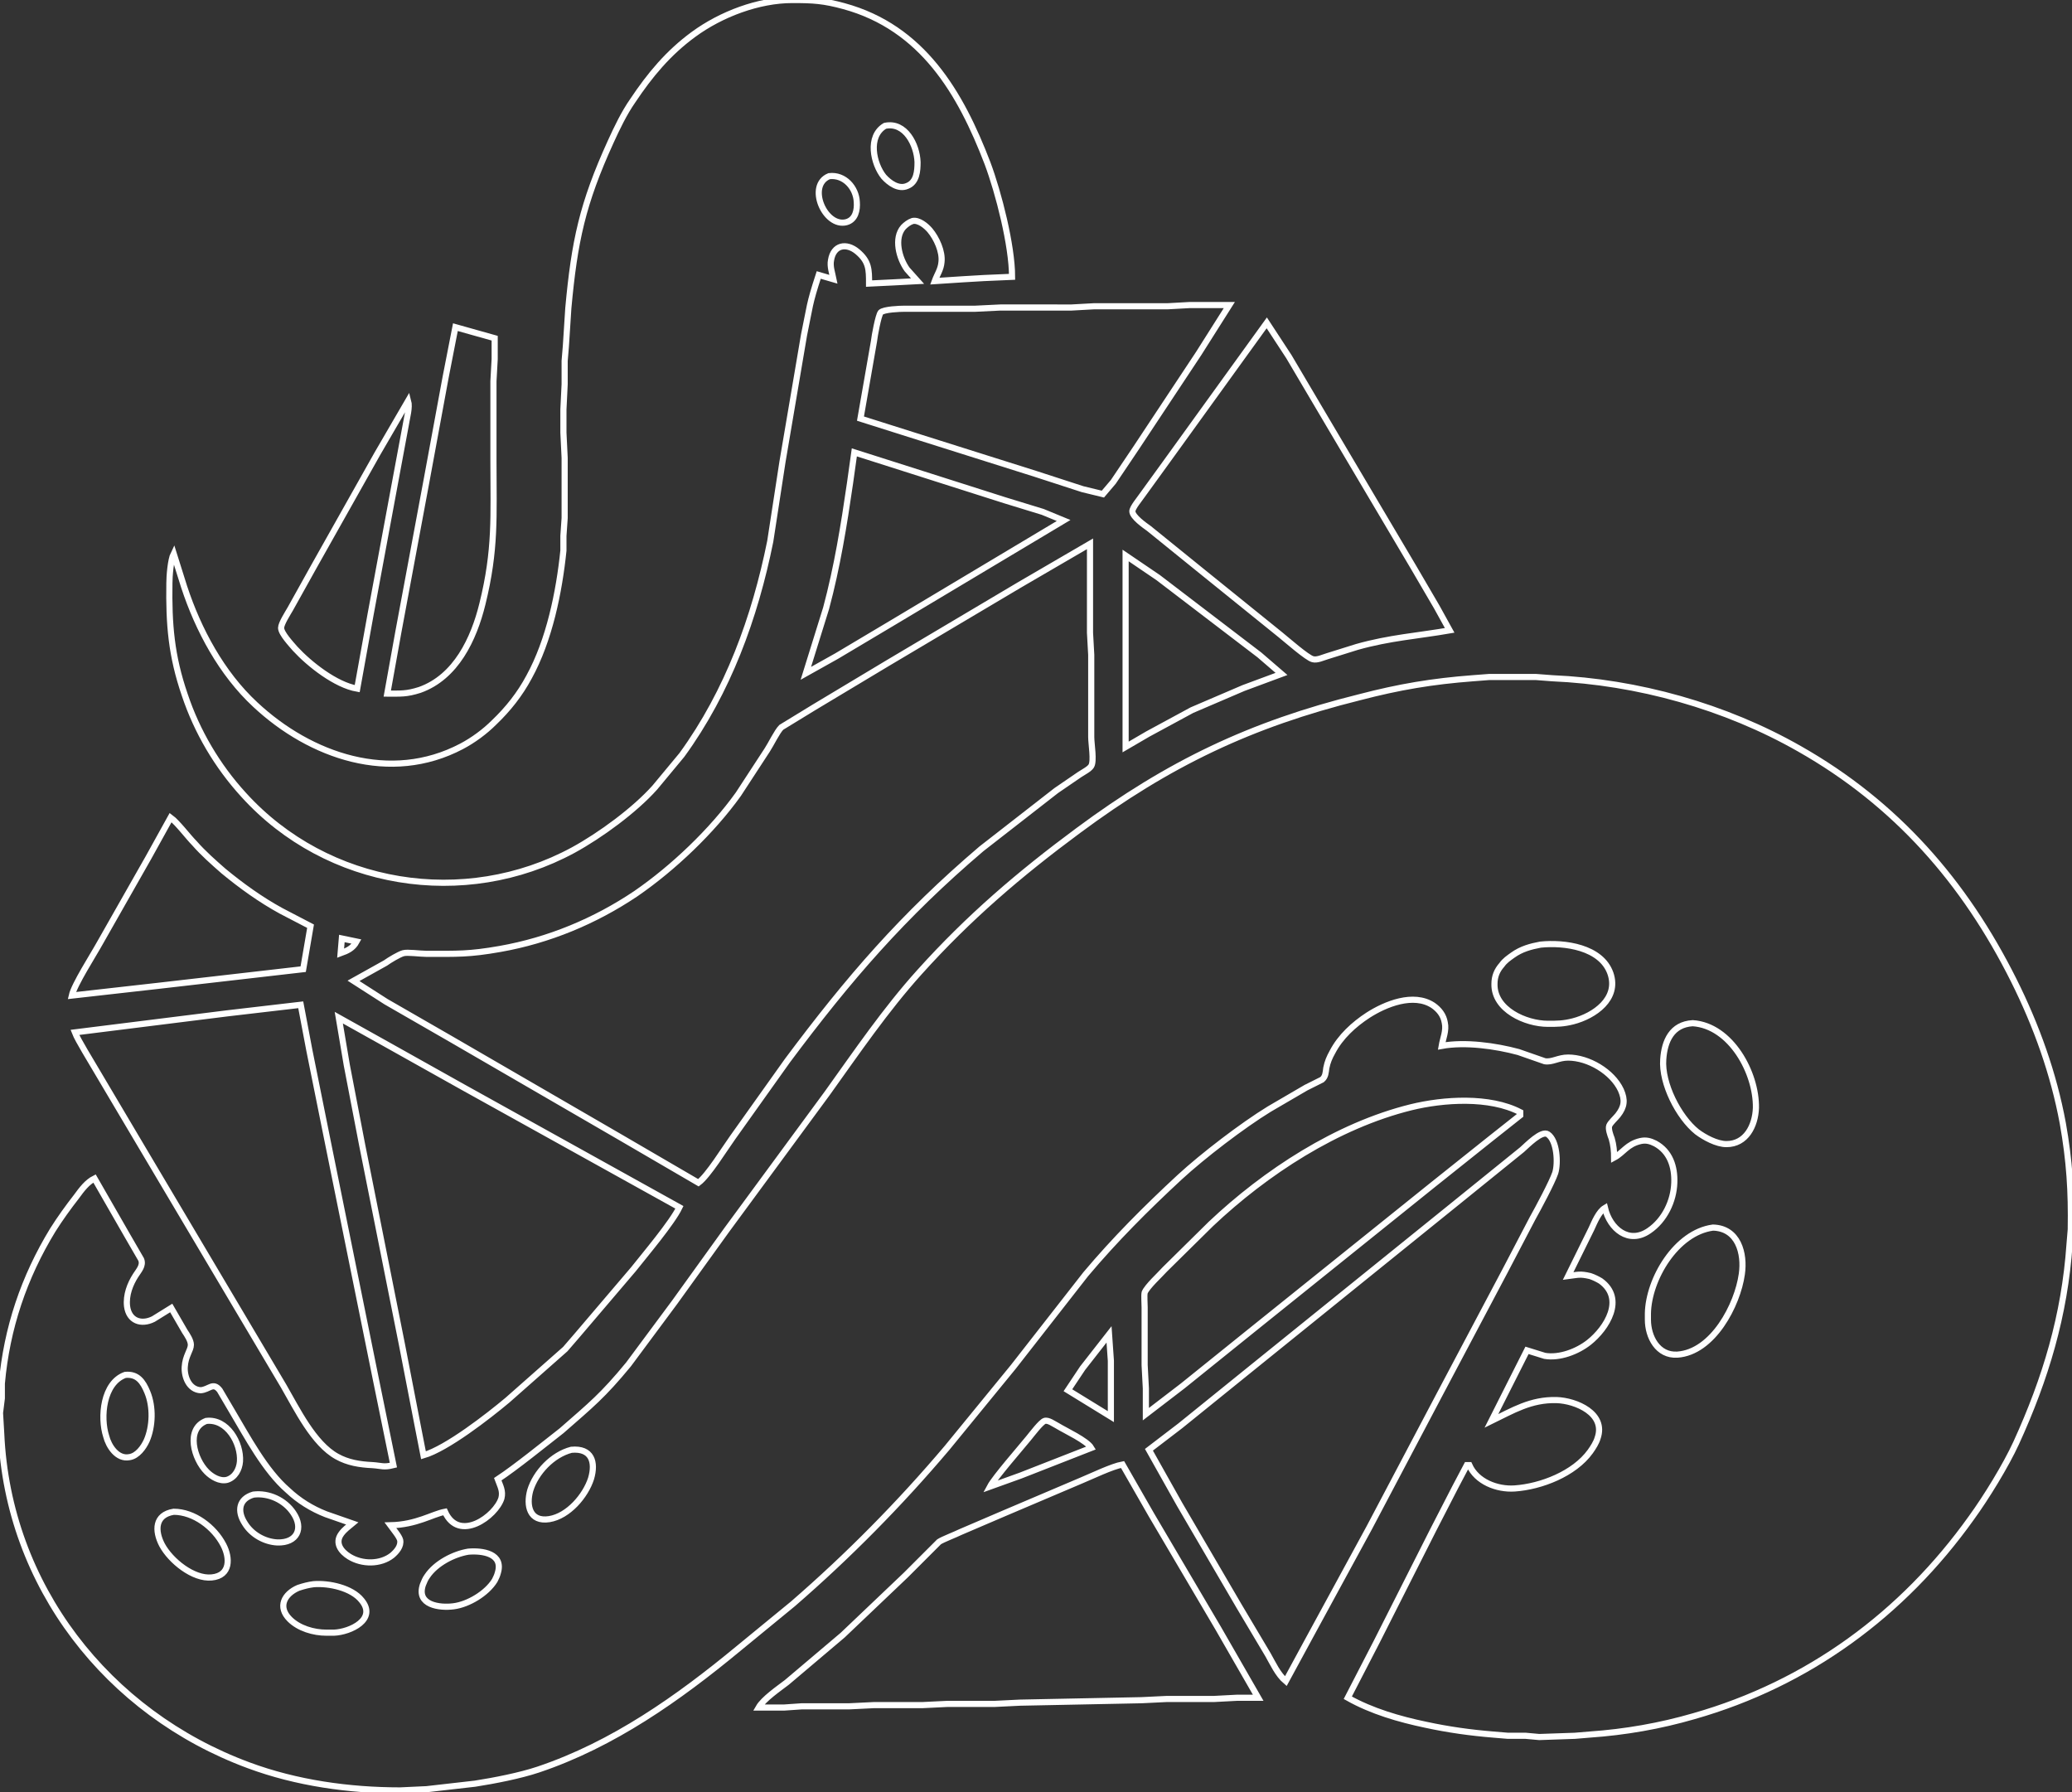 <?xml version="1.0" encoding="utf-8"?>
<!-- Generator: Adobe Illustrator 24.1.1, SVG Export Plug-In . SVG Version: 6.00 Build 0)  -->
<svg version="1.1" id="Calque_1" xmlns="http://www.w3.org/2000/svg" xmlns:xlink="http://www.w3.org/1999/xlink" x="0px" y="0px"
	 viewBox="0 0 337.6 292" style="enable-background:new 0 0 337.6 292;" xml:space="preserve">
<rect x="0" y="0" width="337.6" height="292" fill="#333333" stroke="none"/>
<style type="text/css">
	.st0{fill:none;stroke:#FFFFFF;stroke-miterlimit:3.2;}
</style>
<path id="Sélection" class="st0" d="M28.3,90.2c-0.5,1-0.7,3.7-0.7,4.8c-0.1,6.7,0.3,11.8,2.5,18.2c2,6,5.3,11.6,9.6,16.3
	c13.6,15,36,18.6,53.7,9c4.4-2.4,10-6.5,13.3-10.2l4.4-5.3c7.5-10.3,11.9-22.4,14.4-34.8l2-13l3.5-20.6c1-4.8,0.8-4.9,2.4-9.8
	l2.4,0.7c-0.2-1-0.6-2.1-0.4-3.1c0.4-2.5,2.5-2.9,4.3-1.4c1.9,1.6,1.9,2.9,1.9,5.2l4.1-0.2l3.8-0.2l-1.7-1.9
	c-1.3-1.8-2.2-5.1-0.6-6.9c0.4-0.4,0.9-0.8,1.5-1c1-0.2,2.2,0.8,2.8,1.5c1.1,1.3,2.1,3.5,1.9,5.2c-0.1,1.2-0.7,2-1.1,3.1l4.6-0.3
	l3.4-0.2l4.6-0.2c0-5.1-2.2-13.7-4-18.5C156.5,15.1,150.3,4.5,137.5,1c-3.3-0.9-5-1-8.4-1c-5.5,0-11.6,2.3-16.1,5.6
	c-4.1,3-7.1,6.6-9.9,10.8c-1.4,2-2.6,4.5-3.6,6.7c-4.6,10.1-5.9,16.2-6.9,27.1l-0.4,6.2L92,58.8v3.8l-0.2,4.1v3.8l0.2,4.1v9.8
	l-0.2,2.9v2.4c-0.7,6.8-2.3,14.6-5.6,20.6c-1.5,2.8-3.4,5.2-5.7,7.4c-1.5,1.5-3.4,2.9-5.3,3.9c-11.6,6.1-24.6,1.6-33.6-6.8
	c-5.5-5.1-9.3-12.2-11.6-19.2L28.3,90.2z M144.2,20.5c3.3-0.7,5.2,3.1,5.3,5.9c0,1.4-0.1,3.3-1.7,3.9c-1.4,0.6-2.9-0.5-3.8-1.5
	C142.3,26.7,141.3,22.2,144.2,20.5z M135.1,28.7c2.5-0.3,4.4,1.9,4.5,4.2c0.1,1.3-0.2,2.9-1.7,3.3C134.4,37.1,131.4,30.2,135.1,28.7
	z M140.2,68.2l9.8,3.1l18.7,5.9l7.7,2.5l3.3,0.8l1.7-2l3.7-5.5l10.2-15.4l5-7.9h-6.5l-3.6,0.2h-12l-3.6,0.2H163l-4.1,0.2h-11.5
	c-0.8,0-3.4,0.1-3.9,0.6c-0.4,0.5-1,3.8-1.1,4.7L140.2,68.2z M206.4,52.6l-5.2,7.2l-10.9,15.1l-4.2,5.8c-0.4,0.6-1.6,2-1.6,2.6
	c0,0.9,2,2.3,2.7,2.8l8.4,6.8l13,10.5c1,0.8,4.4,3.8,5.3,4c0.7,0.2,1.7-0.3,2.4-0.5l4.8-1.5c5.3-1.5,9.9-1.8,15.1-2.7l-2.1-3.8
	l-3.8-6.5l-13.8-23.3l-6.5-11L206.4,52.6z M74.2,53.3l-1.6,8.2l-3.1,16.8L64.9,103l-1.8,10c2.2,0,3.1,0.1,5.3-0.6
	c5.9-2.1,8.8-8.3,10.2-14c2.2-8.9,1.8-14.3,1.8-23.3v-13l0.2-3.6v-3.4L74.2,53.3z M66.5,65.3l-5,8.6L51.2,92.2l-3.9,7
	c-0.4,0.7-1.5,2.4-1.5,3.1c0,0.9,1.7,2.7,2.3,3.4c2.3,2.5,6.6,5.9,10.1,6.5l2.2-12.2l4.1-22.1l1.6-8.6C66.3,68,66.8,66.4,66.5,65.3z
	 M139.2,73.7l-0.7,5c-1,6.9-2.1,13.7-3.9,20.4l-3.3,10.6l5-2.8l8.9-5.3l28.1-16.8l-3.4-1.4l-6.2-1.9L139.2,73.7z M57.6,159.8
	l5.3,3.4l10.6,6.1l27.6,16l12.7,7.4c1.6-1.2,4.3-5.6,5.6-7.4l8.9-12.5c10-13.4,18.8-23.6,31.6-34.5l12.2-9.5l3.8-2.6
	c0.6-0.4,1.6-0.9,1.9-1.4c0.5-0.8,0-3.6,0-4.7v-13.4l-0.2-3.6V88.6l-11.5,6.7L144.7,108l-12,7.2l-5.4,3.3c-0.7,0.7-1.7,2.8-2.3,3.7
	l-4.7,7.2c-4.3,6-10.6,12-16.7,16.2c-6.7,4.5-14.2,7.6-22.1,9c-5.1,0.9-7,0.8-12,0.8c-1.1,0-3.1-0.3-3.8-0.1
	c-0.7,0.2-2.2,1.1-2.9,1.6L57.6,159.8z M183.4,90.5v31.2l3.6-2.1l7.2-3.9l8.4-3.6l6.2-2.3l-3.6-3.1l-5.5-4.2l-11-8.4L183.4,90.5z
	 M81.1,241c0.4,1.1,0.9,1.9,0.6,3.1c-0.9,2.9-6.9,7.3-9.2,2.2c-2.1,0.4-4.6,2.1-8.9,2.2c0.5,0.7,1.4,1.7,1.6,2.4
	c0.2,1-0.6,1.9-1.3,2.5c-1.9,1.5-4.9,1.5-7,0.2c-1.3-0.8-2.4-2.2-1.3-3.7c0.5-0.7,1.2-1.2,1.8-1.7l-4.3-1.5
	c-2.3-0.9-4.4-2.2-6.2-3.9c-3.7-3.2-6.6-8.7-9.1-12.9l-2-3.4c-1.1-1.4-1.7-0.1-3.1,0c-1.9-0.1-2.7-2.2-2.6-3.8c0.1-1.8,1-2.7,1-3.6
	c0-0.7-0.6-1.6-1-2.2l-2.2-3.8l-2.9,1.8c-2,1-4,0.3-4.3-2.1c-0.2-1.8,0.5-3.6,1.4-5c0.5-0.8,1.3-1.6,0.9-2.6l-2.2-3.8l-5.4-9.4
	c-1.2,0.6-2.1,1.8-2.9,2.9c-1.4,1.8-2.7,3.6-3.9,5.5c-4.7,7.7-7.5,16-8.3,25v2.4L0,230.2l0.2,3.4c1.1,24.7,17.3,45.5,40.3,54
	c7.8,2.9,16.4,4.1,24.7,4.1l4.3-0.2l7.9-0.9c3.2-0.5,7.3-1.3,10.3-2.3c12.2-4.1,22.8-11.6,32.6-19.7l8.9-7.3
	c9-7.8,17.4-16.3,25.1-25.4l10.8-13.2l11.8-15.1c4.8-5.7,9.8-10.7,15.3-15.8c3.8-3.5,10.2-8.4,14.6-11.1l6-3.5l2.6-1.3
	c0.6-0.5,0.6-1.2,0.7-1.9c0.2-1,0.5-1.7,1-2.6c1.3-2.5,3.5-4.5,5.8-6c2.8-1.8,7.4-3.7,10.6-1.6c1,0.7,1.7,1.6,1.9,2.8
	c0.3,1.3-0.3,2.6-0.5,3.8c3.8-0.7,8.8,0,12.5,1l4.3,1.5c1.2,0.2,2.2-0.6,3.8-0.6c3.3,0,7.2,2.3,8.6,5.3c0.7,1.6,0.6,2.7-0.5,4.1
	c-0.4,0.5-1.2,1.2-1.4,1.7s0.2,1.6,0.4,2.1c0.3,1,0.4,2.1,0.4,3.1c1.5-0.8,2.1-2.2,4.3-2.7c0.9-0.2,1.6,0,2.4,0.4
	c2.4,1.3,3.2,3.8,3.1,6.4c-0.1,3-1.6,6.1-4.1,7.8c-3.3,2.3-6.4-0.3-7.2-3.7c-1,0.6-1.7,2.3-2.2,3.4l-3.8,7.7c1.6-0.2,1.9-0.4,3.6,0
	c0.6,0.2,1.2,0.5,1.7,0.8c4,2.9,1,7.7-1.9,10c-1.9,1.5-4.8,2.6-7.2,2.2l-2.9-0.9l-5.8,11.5c3.5-1.7,6.4-3.5,10.6-3.4
	c3.2,0.1,8.1,2.2,6.7,6.2c-0.2,0.7-0.7,1.5-1.2,2.2c-2.6,3.6-8,5.7-12.3,6c-2.9,0.2-6.2-1.1-7.4-3.8H239l-1.9,3.6l-3.6,7l-9.2,18.2
	l-4.7,9.1c3.9,2.2,8.4,3.5,12.7,4.4c3.7,0.8,7.3,1.3,11,1.6l2.4,0.2h2.9l2.2,0.2l5.8-0.2l2.4-0.2c5.8-0.4,11.5-1.4,17-3
	c18.6-5.3,34-16.6,45.2-32.3c2.4-3.3,5.6-8.5,7.3-12.2c4.8-10.5,7.9-20.8,8.7-32.4l0.2-2.4c0.1-6.2-0.2-11.1-1.3-17.3
	c-1.5-8.1-4.3-15.9-8-23.3c-8-16-19.2-28.8-34.9-37.7c-12.1-6.9-26.4-10.9-40.3-11.5l-2.6-0.2h-7.7l-2.6,0.2
	c-6.6,0.5-12,1.4-18.5,3.1c-17.7,4.4-31.1,10.8-45.8,21.7c-9.6,7.1-17.9,14.2-25.9,23.1c-5.5,6.1-10.2,13-15,19.7l-16.4,22.3
	l-8.5,11.8l-7.5,10.1c-4.2,5.1-6.1,6.6-10.9,10.8C88.8,235.2,84,239.1,81.1,241z M27.8,133.2l-3.6,6.5l-7.9,13.9
	c-1.1,2-4.2,6.8-4.6,8.6l14.2-1.6l23.5-2.7l1.2-7l-4.8-2.5c-3.3-1.8-6.5-4.1-9.4-6.5c-1.6-1.4-3.3-2.9-4.7-4.5
	C30.7,136.4,28.9,134,27.8,133.2z M55.7,152.9l-0.2,2.4c1.1-0.4,2-0.8,2.6-1.9L55.7,152.9z M251,153.9c3.9-0.4,9.9,0.4,11.4,4.7
	c1.4,4.1-2.6,6.9-6.1,7.8c-1.6,0.4-2.5,0.4-4.1,0.4c-3.6,0-8.8-2.3-8.7-6.5c0-1.2,0.4-2.2,1.2-3.1c0.5-0.7,1.1-1.1,1.8-1.6
	C247.9,154.6,249.4,154.2,251,153.9z M12.2,168.2c0.5,1.3,2.7,4.8,3.5,6.2l6.7,11.3l23.8,40.1c2.2,3.8,4.9,9.4,8.7,11.5
	c1.8,1,3.7,1.3,5.8,1.4c1.5,0.1,1.8,0.4,3.4,0L61.3,225l-7.9-39l-3-14.9l-1.4-7.4l-12,1.4L12.2,168.2z M55.2,165.8l1.3,7.7l2.5,13
	l6.5,32.6l2.6,13.4l0.9,4.6c3.8-1.1,10.6-6.4,13.7-9l9.4-8.3l1.9-2.2l9.2-10.8c1.9-2.4,6.3-7.6,7.5-10.1l-35.3-19.6l-12.5-7
	L55.2,165.8z M275.8,166.7c6.2,0.4,10.4,8.1,10.3,13.8c-0.1,2.9-1.6,5.9-4.8,5.9c-1.6,0-3.6-1.1-4.8-2c-3-2.4-5.8-7.9-5.5-11.8
	C271.2,169.6,272.4,166.9,275.8,166.7z M186.7,230.4l6-4.6l11.3-9.1l29.5-23.7l9.4-7.5l4.8-3.8v-0.5c-5-2.6-12.5-2.1-17.8-0.8
	c-12.1,3-23.7,10.6-32.6,19l-7.5,7.4c-0.8,0.9-2.9,2.8-3.3,3.8c-0.1,0.5,0,1.8,0,2.4v9.4l0.2,3.8L186.7,230.4L186.7,230.4z
	 M187.2,236.2l5,8.9l9.7,16.6l4.7,7.9c0.8,1.4,1.6,3.2,2.9,4.3l3.8-7l9.8-18l11.4-21.6l10.7-20.2l4.5-8.6c0.9-1.6,3.2-5.9,3.7-7.4
	c0.5-1.6,0.3-5.3-1.2-6.3c-1-0.7-3.4,1.8-4.2,2.5l-11.5,9.3l-32.2,26l-12,9.7L187.2,236.2z M279.1,200c4.1,0.1,5.2,4.2,4.7,7.6
	c-0.7,5-4.7,12.7-10.5,13.1c-3.2,0.2-4.8-2.9-4.8-5.7v-1C268.6,208.4,273.1,200.8,279.1,200z M180.7,217.4l-4.3,5.5l-2.4,3.6l7,4.3
	v-9.1L180.7,217.4z M20.4,224c2-0.2,2.9,1.1,3.6,2.8c1,2.4,0.9,5.6-0.1,7.9c-0.5,1.1-1.5,2.5-2.8,2.7c-2,0.4-3.4-1.8-3.8-3.4
	C16.3,230.9,16.8,225.3,20.4,224z M33.6,231.5c3.4-0.4,5.7,3.6,5.5,6.6c-0.1,1.3-0.8,2.6-2.1,3c-1.2,0.3-2.5-0.5-3.3-1.3
	C31.6,237.7,30.2,232.8,33.6,231.5z M161.3,242.2l5-1.8l11.5-4.5c-0.7-1.2-4.2-2.8-5.5-3.6c-0.6-0.3-1.5-1-2.1-0.8s-2.1,2.2-2.6,2.8
	C166.3,235.9,162.1,240.7,161.3,242.2z M93.1,236.2c3.3-0.3,4,2,3.2,4.7c-0.9,2.8-3.7,6.1-6.8,6.6c-3.2,0.5-3.8-2.2-3.1-4.7
	C87.3,239.9,90,237,93.1,236.2z M123.6,278.2h4.1l2.9-0.2h7.7l4.1-0.2h7.9l4.1-0.2h7.7l4.1-0.2L186,277l4.1-0.2h7.7l3.8-0.2h3.4
	l-6.5-11.3l-10.9-18.5l-4.7-8.2c-1.7,0.3-5,1.9-6.7,2.6l-12.7,5.4l-7,3c-0.8,0.4-2.9,1.2-3.5,1.6l-5.4,5.4l-10.3,9.8l-9.1,7.7
	C126.9,275.1,124.4,276.8,123.6,278.2z M41.3,243.5c2.5-0.3,5.1,0.9,6.5,3c1.7,2.5,0.6,4.9-2.6,4.8c-2.1-0.1-4.2-1.3-5.3-3.1
	C38.6,246.2,38.9,244.2,41.3,243.5z M28.3,246.3c3.3,0,6.6,2.5,8.1,5.4c1.1,2.1,1.2,5-1.9,5.3c-3,0.3-6.7-2.7-8.1-5.3
	C25.2,249.4,25.2,246.8,28.3,246.3z M76.3,252.8c2.3-0.2,5.8,0.3,4.8,3.5c-0.1,0.4-0.3,0.8-0.5,1.2c-1.3,2.1-4.3,3.9-6.7,4.2
	c-2.3,0.3-6.1-0.2-5-3.5c0.2-0.5,0.4-1,0.7-1.4C71,254.7,73.9,253.2,76.3,252.8z M51.1,258.1c2.5-0.2,6.2,0.6,7.8,2.6
	c2.6,3.1-1.8,5.2-4.5,5.3h-1.2c-2.1,0-4.5-0.7-6-2.2c-2-2-0.9-4.1,1.4-5.1C49.5,258.4,50.3,258.2,51.1,258.1z"/>
</svg>
